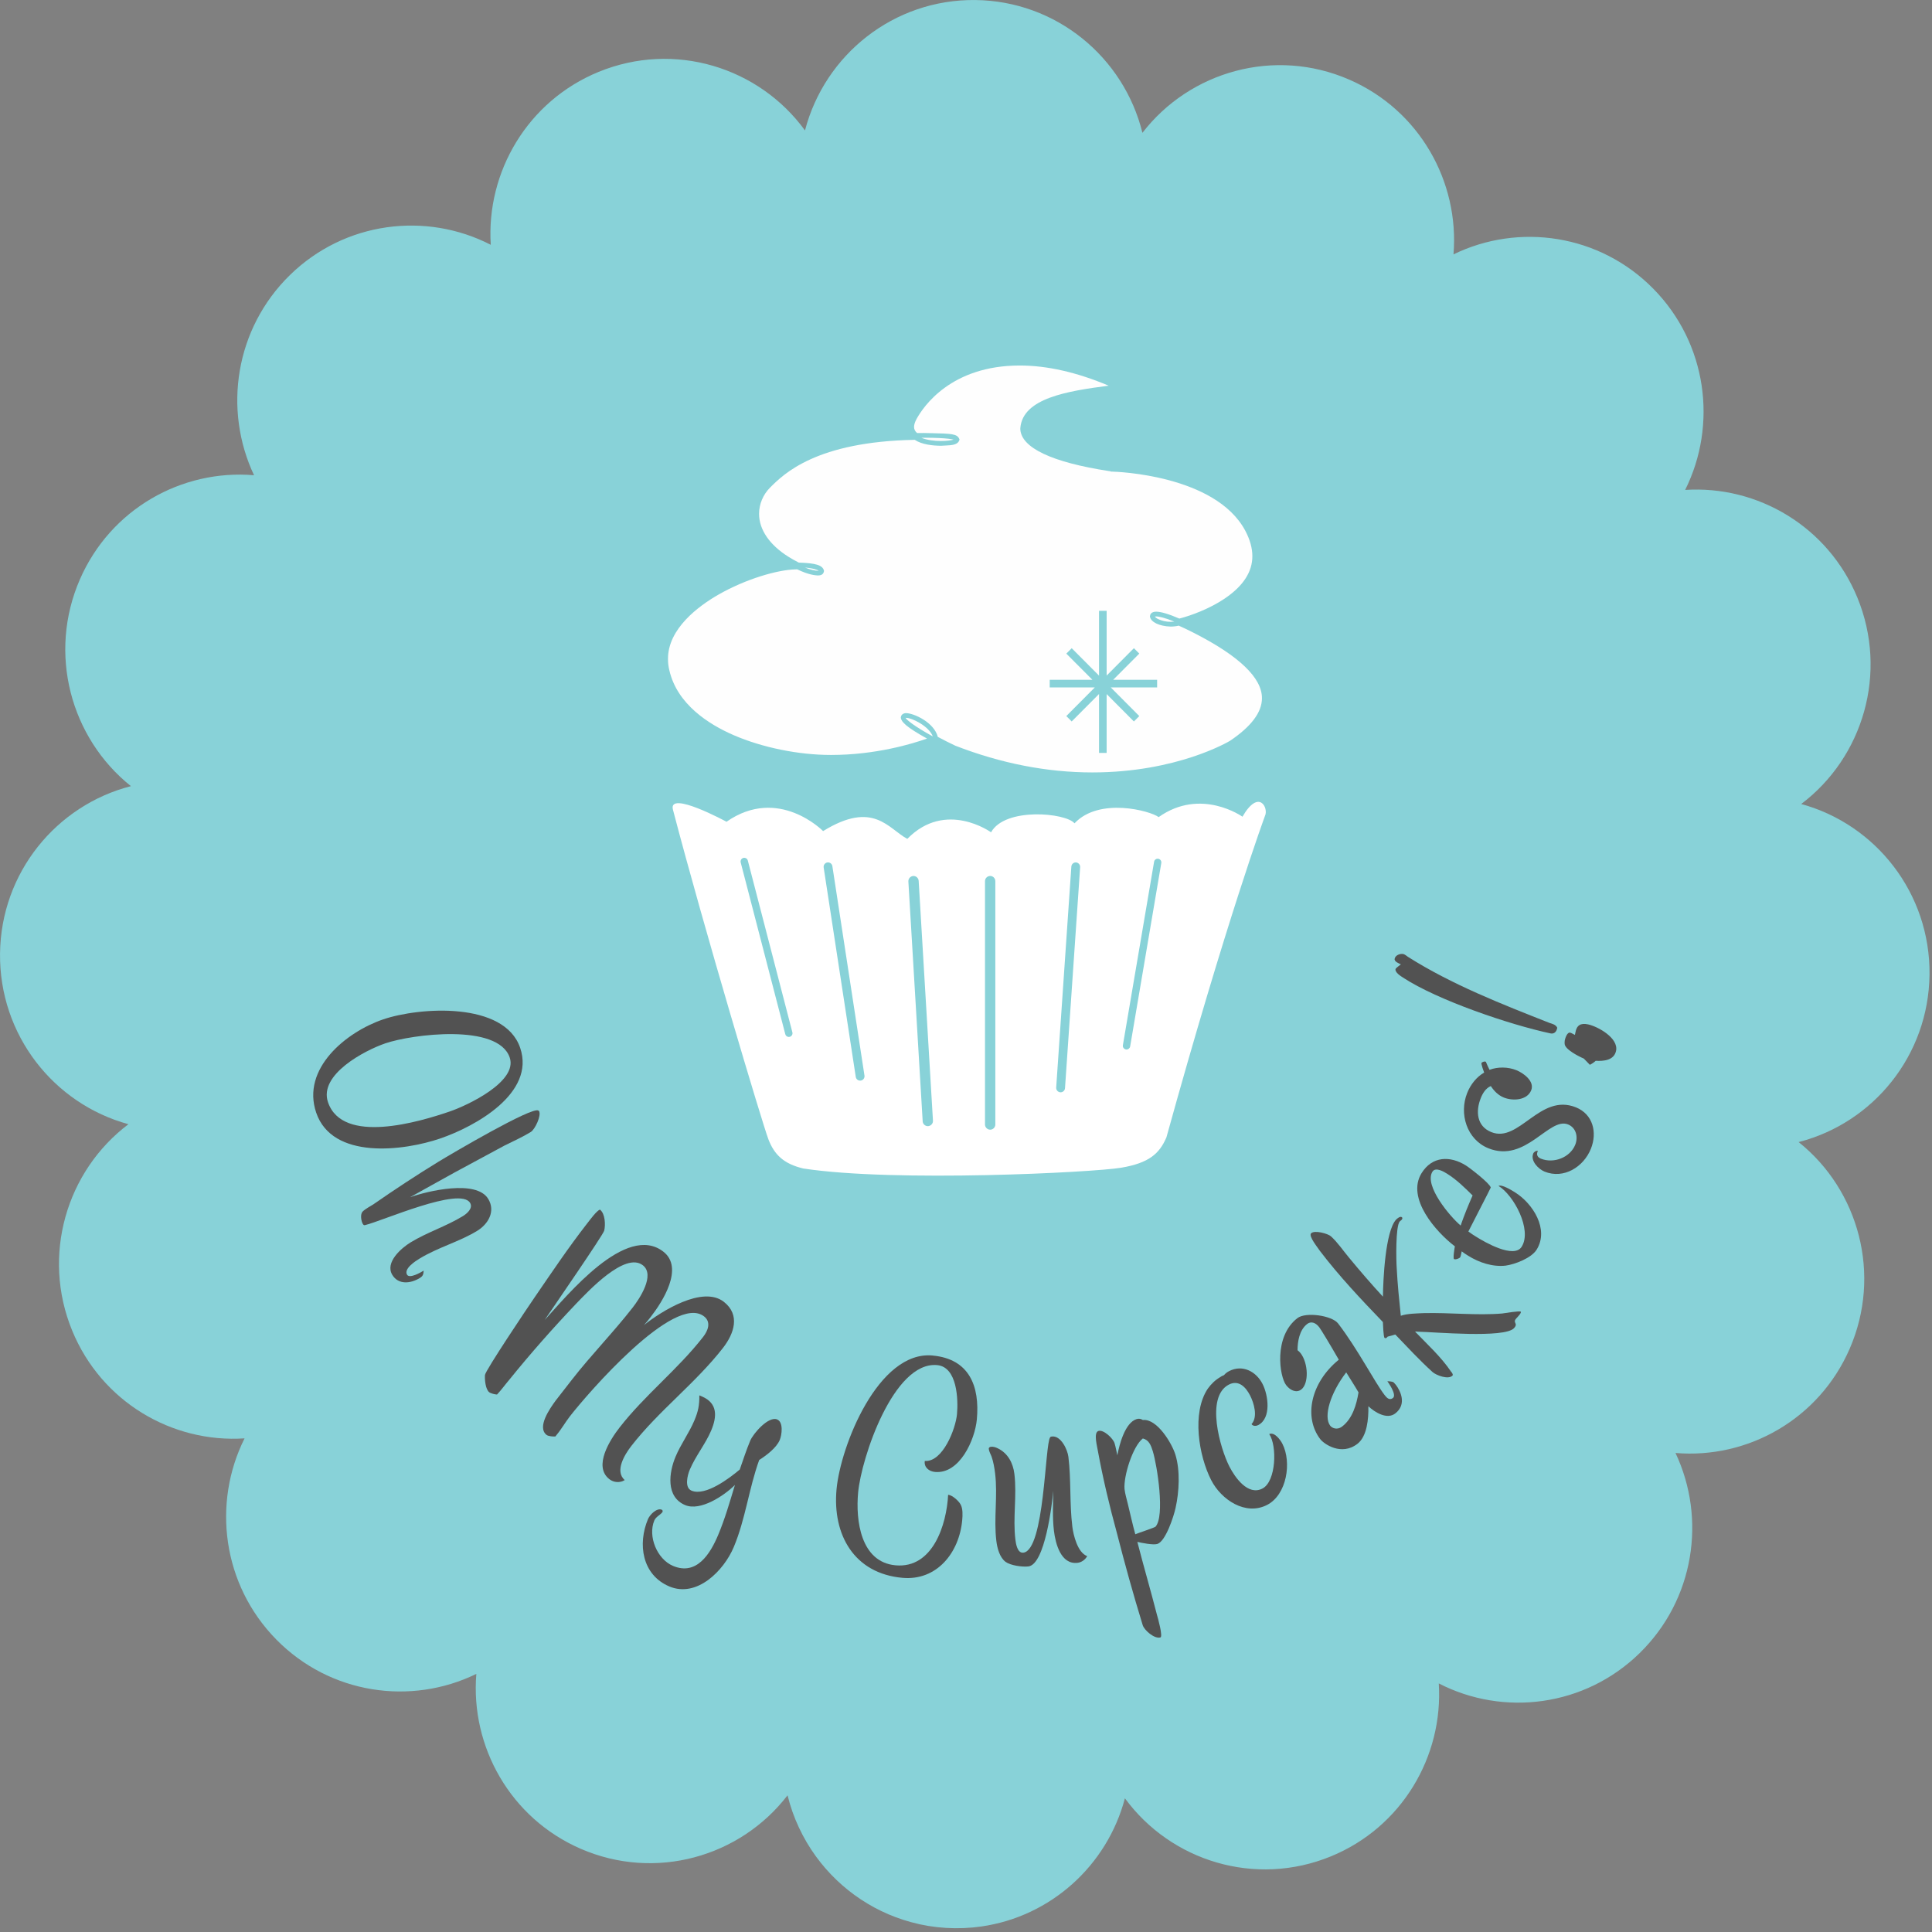 <svg height="139" viewBox="0 0 139 139" width="139" xmlns="http://www.w3.org/2000/svg"><rect x="0" y="0" width="139" height="139" fill="#808080" stroke="none"/><g fill="none" fill-rule="evenodd"><path d="m138.821 70.117c.063-5.848-3.861-10.806-9.232-12.271 4.456-3.363 6.268-9.44 4.041-14.852-2.104-5.113-7.18-8.087-12.389-7.746 2.336-4.681 1.586-10.525-2.279-14.461-3.87-3.942-9.69-4.775-14.389-2.486.431-5.228-2.447-10.378-7.508-12.577-5.361-2.329-11.453-.601-14.872 3.832-1.335-5.435-6.195-9.492-12.028-9.554-5.865-.063-10.829 3.933-12.249 9.383-3.316-4.557-9.406-6.444-14.844-4.215-5.112 2.097-8.097 7.198-7.764 12.442-4.655-2.396-10.501-1.684-14.455 2.183-3.938 3.853-4.807 9.672-2.576 14.396-5.195-.441-10.32 2.426-12.527 7.488-2.327 5.338-.668 11.416 3.669 14.881-5.363 1.376-9.355 6.228-9.417 12.048-.062 5.852 3.864 10.812 9.239 12.274-4.46 3.363-6.274 9.443-4.045 14.858 2.106 5.116 7.186 8.09 12.399 7.745-2.339 4.683-1.589 10.531 2.279 14.468 3.873 3.943 9.698 4.773 14.397 2.477-.432 5.232 2.448 10.386 7.512 12.584 5.366 2.329 11.462.593 14.878-3.848.001.002.001.005.002.007.001.005.003.009.004.014.049.197.101.391.159.584.008.027.018.053.026.079.052.17.106.34.165.507.012.033.025.064.037.097.058.16.118.319.182.477.018.043.038.086.057.129.061.145.123.289.189.431.023.049.048.096.072.144.065.134.13.269.199.401.051.096.106.19.159.285.046.082.09.165.137.245.071.12.146.237.221.354.034.052.065.107.099.159.104.157.211.311.321.463.008.011.015.022.023.033 1.762 2.416 4.364 4.178 7.379 4.851.029.006.057.014.085.021.158.034.319.063.479.091.046.008.09.018.136.026.127.021.255.036.383.053.082.011.162.024.244.033.089.01.18.015.27.023.122.011.244.024.366.032.065.004.131.004.197.007.148.007.296.014.446.016h.002.001c.087.001.173-.003.26-.004.128-.001.256-.001.383-.006.151-.006.299-.018.448-.03.063-.005.125-.007.188-.012.2-.018.398-.042.595-.07.011-.001.022-.002.032-.004 4.996-.715 9.053-4.394 10.326-9.222 3.322 4.531 9.395 6.404 14.819 4.179 5.112-2.097 8.097-7.198 7.763-12.443 4.655 2.397 10.501 1.684 14.455-2.184 3.938-3.853 4.807-9.672 2.576-14.396 5.195.44 10.32-2.426 12.527-7.488 2.328-5.338.668-11.416-3.668-14.88 5.363-1.376 9.354-6.228 9.416-12.049" fill="#88d2d8"/><path d="m48.416 58.253c-.373-1.426 3.854.869 3.854.869 3.737-2.606 6.949.672 6.949.672 3.627-2.239 4.69-.168 6.058.56 2.762-2.828 6.026-.473 6.026-.473 1.006-1.821 5.387-1.403 6.004-.646 1.784-1.905 5.468-.895 6.053-.447 3.044-2.158 6.03-.029 6.03-.029 1.186-2.05 1.899-.616 1.619-.056 0 0-2.736 7.404-7.089 23.125-.503 1.177-1.257 1.849-3.267 2.187-2.008.336-16.242 1.063-22.858.054-1.423-.336-2.092-1.008-2.512-2.102-.419-1.093-4.635-15.173-6.867-23.714" fill="#fff"/><g fill="#88d2d8"><path d="m56.498 74.406-3.208-12.357c-.035-.142.049-.287.19-.324.142-.037.287.048.323.189l3.205 12.356c.038.143-.047.288-.188.325-.022.005-.046.01-.066.01-.119 0-.226-.081-.256-.2"/><path d="m61.568 77.475-2.308-15.061c-.026-.173.09-.335.264-.364.174-.024.338.093.362.268l2.309 15.063c.027.173-.091.34-.266.364-.016.001-.034.001-.051.001-.154 0-.286-.112-.31-.271"/><path d="m66.383 80.67-1.029-17.25c-.012-.206.145-.38.352-.397.202-.007.375.146.389.353l1.028 17.253c.012.202-.143.376-.348.393h-.023c-.196 0-.359-.155-.37-.352"/><path d="m70.867 80.905v-17.508c0-.207.169-.375.375-.375.202 0 .368.169.368.375v17.508c0 .202-.166.371-.368.371-.206 0-.375-.169-.375-.371"/><path d="m76.284 78.586c-.174-.014-.306-.166-.295-.341l1.09-15.896c.012-.179.161-.313.34-.3.173.016.304.165.293.341l-1.089 15.901c-.012.166-.15.296-.317.296z"/><path d="m81.004 75.505c-.146-.03-.243-.166-.217-.307l2.245-13.197c.023-.147.163-.24.303-.216.144.025.24.164.216.306l-2.241 13.196c-.022.131-.136.222-.262.222-.016 0-.032 0-.045-.003"/></g><g fill="#525252"><path d="m31.682 81.907c-2.637.903-7.774 1.555-8.934-1.859-1.075-3.164 2.149-5.793 4.806-6.703 2.617-.896 8.733-1.305 9.871 2.045 1.111 3.268-3.251 5.663-5.743 6.516zm-8.085-2.61c1.047 3.082 6.597 1.411 8.76.67 1.257-.429 4.907-2.142 4.316-3.88-.844-2.483-7.053-1.671-8.949-1.023-1.483.508-4.802 2.246-4.127 4.232z"/><path d="m35.124 86.255c-.861-1.419-4.411-.552-5.625-.118 1.081-.61 2.157-1.19 3.22-1.789 1.187-.648 2.384-1.278 3.571-1.926.647-.319 1.306-.619 1.901-.982.297-.182.779-1.192.588-1.51-.012-.018-.042-.026-.042-.026-.409-.339-6.302 3.135-7.176 3.668-1.598.978-3.163 2.01-4.705 3.08-.223.137-.605.345-.776.526-.178.21-.089.694.024.88.046.075.087.101.154.085 1.207-.277 6.837-2.797 7.561-1.603.238.392-.237.784-.516.955-1.208.738-2.579 1.166-3.768 1.894-.669.409-1.853 1.439-1.31 2.335.441.727 1.321.625 1.972.227.223-.136.263-.238.287-.534-.204.125-1.015.595-1.196.296-.259-.429.602-.982.881-1.152 1.357-.829 2.858-1.21 4.16-2.005.799-.488 1.338-1.406.796-2.302"/><path d="m52.02 96.971c.79-1.016 1.261-2.366.06-3.308-1.526-1.198-4.506.68-5.749 1.673.178-.193.325-.382.486-.589.844-1.084 2.408-3.519.915-4.69-2.675-2.099-6.945 3.176-8.548 4.915.539-.798 4.201-6.107 4.285-6.429.105-.418.068-1.223-.293-1.505l-.017-.013c-.25.108-.675.69-.85.914l-.094.12c-1.326 1.705-2.533 3.504-3.757 5.29-.461.664-3.543 5.263-3.567 5.578-.023.314.032 1.023.307 1.239.104.081.423.166.562.164.316-.335.593-.727.892-1.075 1.523-1.885 3.13-3.702 4.806-5.466.826-.849 3.51-3.764 4.796-2.755.892.7-.234 2.396-.73 3.033-1.393 1.791-2.981 3.404-4.375 5.194-.388.499-.79 1.016-1.179 1.515-.384.53-1.365 1.896-.645 2.462.12.094.481.127.633.109l.081-.104c.351-.417.632-.919.966-1.349 1.26-1.618 7.508-8.865 9.652-7.183.532.418.267 1.042-.068 1.472-1.823 2.342-4.189 4.176-6.011 6.517-.67.861-1.924 2.791-.74 3.719.327.255.779.278 1.109.066-.745-.64.006-1.854.476-2.456 1.983-2.549 4.613-4.508 6.596-7.056"/><path d="m55.918 102.126c-.622-.264-1.721 1.002-1.942 1.526-.287.685-.506 1.375-.753 2.076-.731.615-2.47 1.943-3.473 1.518-.521-.222-.286-1.118-.126-1.5.424-1.007 1.131-1.846 1.546-2.833.423-1.007.469-1.96-.674-2.445-.061-.025-.121-.05-.181-.076.007.714-.082 1.151-.353 1.796-.381.906-.982 1.718-1.354 2.604-.483 1.148-.722 2.897.682 3.492 1.103.467 2.814-.681 3.585-1.446-.371 1.219-.713 2.426-1.204 3.594-.567 1.35-1.547 2.95-3.252 2.228-1.143-.484-1.823-2.124-1.342-3.272.119-.282.518-.445.594-.626.025-.061-.018-.127-.058-.144-.362-.153-.864.369-.992.672-.753 1.792-.435 4.015 1.53 4.847 1.985.841 3.927-1.135 4.638-2.827.847-2.014 1.094-4.233 1.832-6.269.515-.327 1.241-.874 1.478-1.438.152-.363.279-1.282-.183-1.477"/><path d="m67.094 97.524c-3.901-.359-6.624 6.502-6.909 9.635-.297 3.265 1.264 6.041 4.731 6.359 2.493.229 4.1-1.818 4.311-4.146.032-.348.055-.829-.115-1.13-.13-.253-.596-.669-.877-.695l-.021-.001c-.108 2.14-1.096 5.319-3.784 5.072-2.513-.231-2.875-3.227-2.692-5.228.226-2.481 2.544-9.465 5.687-9.176 1.452.133 1.521 2.487 1.427 3.532-.096 1.044-1.016 3.461-2.318 3.364-.065.477.324.754.737.791 1.777.164 2.877-2.324 3.01-3.783.218-2.394-.544-4.351-3.188-4.593"/><path d="m77.149 109.821c-.204-1.671-.078-3.338-.282-5.008-.063-.521-.539-1.541-1.187-1.462-.044.005-.108.014-.125.06-.382.465-.392 8.108-1.927 8.297-.432.053-.538-.639-.575-.943-.191-1.562.119-3.164-.072-4.725-.095-.781-.466-1.484-1.189-1.836-.141-.07-.324-.136-.497-.115-.086.01-.167.064-.157.151.024.196.134.38.199.548.133.38.208.81.258 1.223.196 1.606-.107 3.251.089 4.856.06.499.231 1.182.666 1.504.361.263 1.209.379 1.64.327 1.188-.146 1.696-4.437 1.793-5.44-.016.949-.071 1.925.044 2.879.111.911.496 2.45 1.706 2.301.281-.035.543-.221.687-.481-.688-.246-.996-1.507-1.072-2.136"/><path d="m82.226 102.164c1.014-.109 2.084 1.663 2.341 2.499.347 1.127.273 2.661.013 3.816-.131.612-.714 2.418-1.317 2.604-.291.09-1.141-.08-1.435-.149.45 1.759.963 3.498 1.413 5.256.071.23.435 1.559.247 1.616-.416.129-1.16-.509-1.275-.884-.675-2.193-1.287-4.404-1.852-6.608-.542-1.981-1.008-3.941-1.378-5.953-.035-.264-.33-1.293.045-1.409.374-.117 1.055.541 1.158.875.091.293.133.577.202.876.147-.778.553-2.345 1.385-2.604.166-.051.31-.027.453.066zm.906 7.679c.697-.765.117-4.428-.192-5.431-.129-.417-.271-.807-.717-.921-.735.572-1.395 2.721-1.318 3.635.041.353.149.708.231 1.048.177.723.34 1.473.544 2.21.202-.087 1.38-.475 1.451-.542z"/><path d="m91.317 103.177c.575.834.5 3.406-.488 3.917-1.044.54-1.975-.797-2.374-1.574-.669-1.302-1.746-5.023-.043-5.904.715-.37 1.228.199 1.528.783.279.544.574 1.547.103 2.061.11.165.343.142.478.072.967-.501.723-2.17.313-2.966-.458-.893-1.438-1.418-2.406-.918-.135.07-.26.16-.366.288-.077.04-.165.061-.251.129-.377.22-.655.488-.914.843-1.167 1.735-.652 4.837.246 6.585.728 1.418 2.476 2.579 4.024 1.778 1.413-.731 1.783-3.063 1.094-4.402-.14-.272-.566-.864-.943-.693"/><path d="m100.212 99.426c.03.003.127.094.22.216.332.433.797 1.397-.049 2.05-.587.453-1.45-.065-1.935-.518.02.923-.095 2.169-.785 2.703-1.156.893-2.408.012-2.674-.334-1.207-1.576-.699-4.065 1.332-5.717-.658-1.145-1.272-2.16-1.404-2.333-.279-.364-.611-.439-.87-.239-.569.44-.693 1.28-.694 1.888.07.056.153.13.221.216.557.727.602 2.182.049 2.609-.362.279-.814.05-1.092-.314-.478-.624-.914-3.485.811-4.818.603-.466 2.492-.188 2.929.383 1.421 1.854 2.608 4.19 3.352 5.159.158.208.353.389.594.203.31-.24-.403-1.206-.403-1.206s.248.002.398.052zm-3.643 3.201c.741-.574 1.025-1.565 1.171-2.45-.241-.421-.564-.915-.885-1.44-1.139 1.487-1.654 3.181-1.15 3.839.107.139.466.357.863.051z"/><path d="m108.092 94.5c-1.872.155-3.779-.074-5.671-.026-.491.025-1.17.028-1.639.191-.118-1.139-.236-2.277-.293-3.419-.043-.57-.089-3.028.218-3.369.044-.048.089-.066.133-.114.044-.049.086-.129.021-.187-.113-.102-.35.095-.423.176-.773.859-.926 4.316-.942 5.538-.847-.917-1.649-1.851-2.435-2.802-.425-.505-.809-1.089-1.309-1.543-.21-.191-1.194-.466-1.428-.207-.19.211.515 1.058.633 1.252 1.384 1.818 2.945 3.472 4.536 5.125.009.154.038 1.065.119 1.138.048.044.124.024.168-.024.016-.016.045-.048.059-.065.183-.041.349-.094.547-.15.878.915 1.74 1.846 2.676 2.696.258.234 1.153.576 1.445.252.058-.064-.058-.229-.107-.274-.715-1.062-1.716-1.971-2.592-2.886.061-.003.122-.006.17.007 1.187.018 6.28.49 6.951-.255.336-.372-.141-.365.165-.704.074-.081.397-.407.315-.48-.081-.073-1.119.102-1.318.128"/><path d="m109.009 85.791c1.274.799 2.458 2.65 1.547 4.115-.38.611-1.558 1.058-2.232 1.151-.938.106-1.915-.223-2.69-.709-.167-.104-.332-.208-.469-.319-.027.085-.062.347-.108.422-.057.093-.35.192-.443.134-.092-.057.038-.801.058-.917-1.359-1.033-3.514-3.468-2.394-5.266.76-1.223 2.046-1.267 3.191-.549.314.197 1.717 1.284 1.786 1.585-.004.048-1.44 2.808-1.611 3.164.192.146.376.262.561.377.608.383 2.722 1.606 3.276.716.761-1.223-.567-3.707-1.668-4.372.238-.134.976.329 1.197.468zm-3.922 2.383c.255-.741.549-1.459.861-2.166-.573-.565-1.145-1.131-1.829-1.56-.257-.162-.841-.502-1.06-.151-.623 1.001 1.285 3.255 2.028 3.876z"/><path d="m113.379 79.669c-2.584-1.044-4.087 2.59-6.087 1.781-1.049-.423-1.136-1.495-.755-2.448.138-.345.353-.706.721-.864.234.354.532.662.936.826.647.26 1.678.206 1.97-.524.26-.649-.56-1.239-1.064-1.443-.606-.244-1.33-.254-1.935-.028-.094-.179-.178-.378-.263-.576-.02-.008-.02-.008-.04-.017-.061-.024-.251.04-.275.101-.032.081.156.605.192.69-.551.32-.976.855-1.219 1.463-.602 1.5-.031 3.356 1.524 3.984 2.686 1.084 4.357-2.269 5.73-1.715.586.237.738.91.519 1.458-.373.932-1.559 1.372-2.468 1.006-.242-.098-.335-.276-.246-.5l.024-.06c-.129-.029-.287.072-.335.193-.211.528.374 1.117.818 1.297 1.373.555 2.806-.328 3.333-1.646.471-1.176.149-2.483-1.082-2.98"/><path d="m100.787 69.384c-.082.072-.366.256-.384.342-.051.235.383.507.539.608 2.48 1.626 7.67 3.386 10.608 4.015.256.054.424-.11.474-.346l.014-.063c-.108-.224-.343-.275-.551-.342-3.47-1.368-7.025-2.756-10.184-4.752-.076-.061-.25-.188-.334-.206-.235-.05-.574.079-.628.335-.045.214.307.334.447.408"/><path d="m115.464 75.099c-.023.106-.58.009-.665-.009-.277-.06-1.112-.216-1.029-.6.048-.235.416-.179.585-.143.277.059 1.191.367 1.109.752"/><path d="m114.248 73.699c-.533-.114-.817.071-.904.589l-.036.17c-.102-.044-.237-.14-.344-.163-.212-.045-.351.394-.383.544-.018.086-.015.175-.011.265.025.408 1.051.919 1.378 1.055l.438.451c.151-.079.305-.18.418-.29.571.033 1.319-.03 1.464-.714.196-.919-1.296-1.752-2.02-1.908"/></g><g fill="#fefefe"><path d="m58.894 41.055c-.057-.031-.146-.071-.274-.104-.168-.051-.4-.092-.7-.115.424.165.731.226.904.225.028 0 .049 0 .07-.002z"/><path d="m65.196 51.648c-.018 0-.031.002-.04.003.044.11.57.573 1.954 1.33-.275-.747-1.532-1.346-1.913-1.333"/><path d="m67.47 53.014c.387.209.808.421 1.252.632 3.289 1.279 6.609 1.927 9.867 1.927 6.081 0 9.807-2.214 9.922-2.285l.003-.003c1.513-1.022 2.279-2.047 2.278-3.046.011-1.465-1.643-3.05-4.917-4.714-.352-.181-.702-.349-1.07-.512-.202.046-.393.067-.583.067-.812-.027-1.421-.318-1.487-.709l-.003-.017.001-.017c.008-.099.066-.329.448-.329.345.001.906.167 1.669.496.879-.226 2.175-.713 3.231-1.42 1.35-.902 2.03-1.939 2.02-3.081 0-.578-.175-1.197-.52-1.842-2.153-3.99-9.25-4.222-9.551-4.23l-.122-.003-.002-.018c-.029-.005-.065-.01-.106-.016-4.131-.634-6.342-1.682-6.394-3.031 0-.027.001-.047.003-.065l.002-.031c.199-2.116 3.371-2.633 6.353-3.018-2.281-.963-4.43-1.452-6.395-1.452-4.933 0-6.929 2.939-7.423 3.84-.122.222-.184.417-.184.581 0 .166.074.313.22.438h.056c.153-.004.3-.004.44-.004l.518.012c1.435.033 1.868.043 2.018.412l.021.052-.02.052c-.125.331-.521.351-1.022.376-.09.005-.186.009-.286.016-.589-.005-1.38-.084-1.896-.428-7.091.128-9.418 2.448-10.412 3.44-.5.502-.787 1.189-.787 1.884 0 1.138.752 2.236 2.116 3.091.25.156.499.296.742.418 1.218.034 1.708.189 1.807.567l.007.029-.005.03c-.045.282-.301.294-.439.3-.221-.012-.69-.058-1.485-.442-.018 0-.035.001-.052.002-.03.001-.06.003-.091.003-1.226.026-3.532.666-5.565 1.839-1.348.778-3.608 2.413-3.588 4.619 0 .273.032.537.099.809.563 2.436 2.826 3.878 4.625 4.658 2.057.892 4.67 1.425 6.994 1.425h.016c3.199 0 5.835-.8 6.902-1.179-1.492-.826-1.838-1.195-1.884-1.483l-.002-.014.001-.014c.009-.192.164-.321.387-.321.583.018 2.01.68 2.274 1.709z"/><path d="m68.602 31.63c-.073-.021-.188-.044-.343-.062-.358-.043-.928-.074-1.782-.074-.059 0-.125.001-.189.001.399.165.928.233 1.409.233.385.005.742-.05.905-.098"/><path d="m83.088 44.361c.029.036.114.134.288.201.21.097.509.175.848.175.085 0 .173-.005.264-.016-.688-.277-1.105-.372-1.305-.371-.044 0-.077.005-.094.011"/></g><path d="m75.522 48.91h3.073l-1.877-1.885.388-.389 1.965 1.973v-4.662h.548v4.658l1.961-1.97.388.389-1.878 1.885h3.161v.551h-3.332l2.049 2.059-.388.387-1.961-1.969v4.231h-.548v-4.236l-1.967 1.974-.387-.388 2.05-2.059h-3.245z" fill="#88d2d8"/></g></svg>